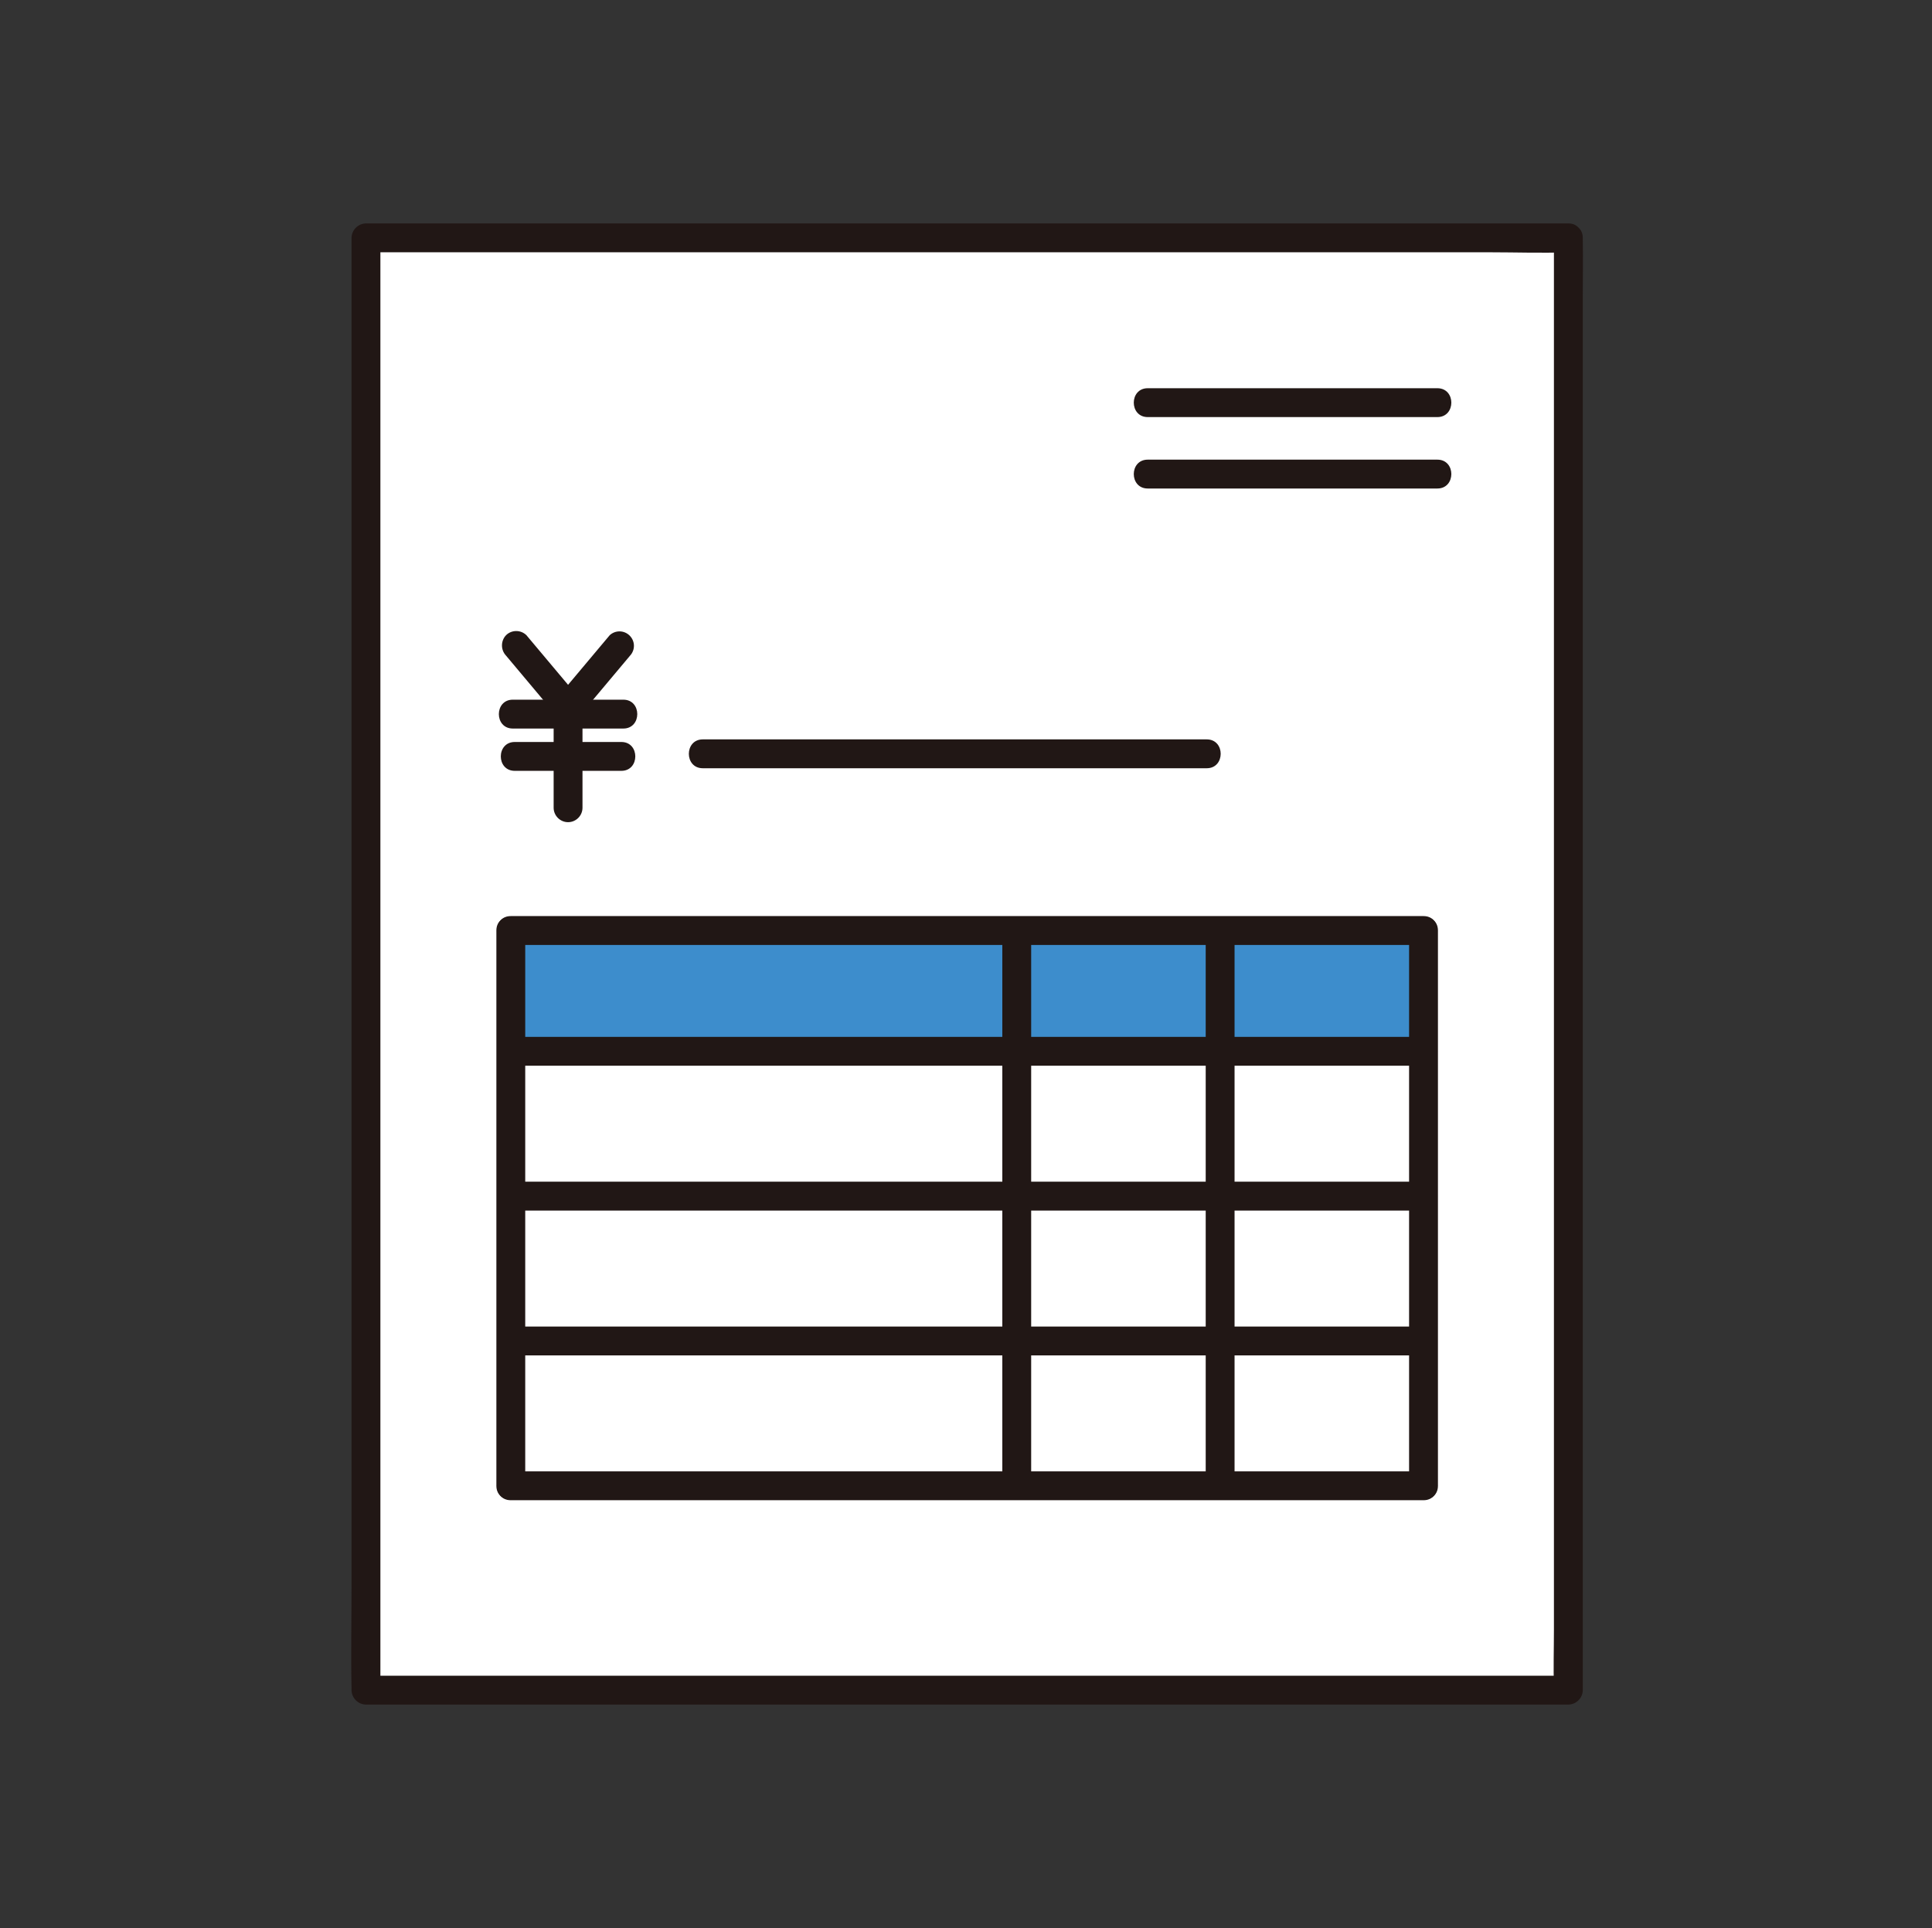 <?xml version="1.0" encoding="UTF-8" standalone="no"?>
<!DOCTYPE svg PUBLIC "-//W3C//DTD SVG 1.1//EN" "http://www.w3.org/Graphics/SVG/1.1/DTD/svg11.dtd">
<svg width="100%" height="100%" viewBox="0 0 501 500" version="1.1" xmlns="http://www.w3.org/2000/svg" xmlns:xlink="http://www.w3.org/1999/xlink" xml:space="preserve" xmlns:serif="http://www.serif.com/" style="fill-rule:evenodd;clip-rule:evenodd;stroke-linejoin:round;stroke-miterlimit:2;">
    <rect x="0" y="0" width="501" height="500" fill="#333333" stroke="none"/>
    <g transform="matrix(1,0,0,1,-2103,0)">
        <g id="kadai-pg-5" transform="matrix(0.5,0,0,0.5,2103.78,0)">
            <rect x="0" y="0" width="1000" height="1000" style="fill:none;"/>
            <g id="_18139_color.svg" serif:id="18139_color.svg" transform="matrix(3.118,0,0,3.118,500,500)">
                <g transform="matrix(1,0,0,1,-102.439,-123.192)">
                    <clipPath id="_clip1">
                        <rect x="0" y="0" width="204.879" height="246.384"/>
                    </clipPath>
                    <g clip-path="url(#_clip1)">
                        <rect x="2.452" y="2.4" width="200" height="241.584" style="fill:white;fill-rule:nonzero;"/>
                        <path d="M202.452,0L2.452,0C1.143,0.019 0.071,1.091 0.052,2.4L0.052,226.772C0.052,232.372 -0.065,237.981 0.052,243.577L0.052,243.984C0.071,245.293 1.143,246.365 2.452,246.384L202.452,246.384C203.762,246.366 204.834,245.294 204.852,243.984L204.852,12.162C204.852,9.043 204.913,5.916 204.852,2.798L204.852,2.398C204.852,-0.691 200.052,-0.696 200.052,2.398L200.052,233.924C200.052,237.117 199.946,240.33 200.052,243.524L200.052,243.986L202.452,241.586L2.452,241.586L4.852,243.986L4.852,2.4L2.452,4.8L189.487,4.8C193.734,4.8 198.014,4.955 202.26,4.8L202.452,4.8C205.541,4.8 205.546,0 202.452,0Z" style="fill:rgb(33,23,21);fill-rule:nonzero;"/>
                        <path d="M58.477,90.628L142.306,90.628C145.394,90.628 145.4,85.828 142.306,85.828L58.477,85.828C55.389,85.828 55.384,90.628 58.477,90.628Z" style="fill:rgb(33,23,21);fill-rule:nonzero;"/>
                        <rect x="26.549" y="117.621" width="151.811" height="20.093" style="fill:rgb(61,141,204);fill-rule:nonzero;"/>
                        <path d="M142.131,117.621L142.131,209.991L146.931,209.991L146.931,207.548C146.931,204.459 142.131,204.454 142.131,207.548L142.131,209.991C142.131,213.079 146.931,213.084 146.931,209.991L146.931,117.621C146.931,114.533 142.131,114.527 142.131,117.621Z" style="fill:rgb(33,23,21);fill-rule:nonzero;"/>
                        <path d="M108.3,117.621L108.3,209.991L113.1,209.991L113.1,207.548C113.1,204.459 108.3,204.454 108.3,207.548L108.3,209.991C108.3,213.079 113.1,213.084 113.1,209.991L113.1,117.621C113.1,114.533 108.3,114.527 108.3,117.621Z" style="fill:rgb(33,23,21);fill-rule:nonzero;"/>
                        <path d="M27.37,140.114L178.36,140.114C181.448,140.114 181.453,135.314 178.36,135.314L27.37,135.314C24.281,135.314 24.276,140.114 27.37,140.114Z" style="fill:rgb(33,23,21);fill-rule:nonzero;"/>
                        <path d="M27.888,164.206L178.36,164.206C181.448,164.206 181.453,159.406 178.36,159.406L27.888,159.406C24.799,159.406 24.794,164.206 27.888,164.206Z" style="fill:rgb(33,23,21);fill-rule:nonzero;"/>
                        <path d="M27.37,188.3L176.287,188.3C179.375,188.3 179.38,183.5 176.287,183.5L27.37,183.5C24.281,183.5 24.276,188.3 27.37,188.3Z" style="fill:rgb(33,23,21);fill-rule:nonzero;"/>
                        <path d="M180.76,209.991L180.76,117.621C180.76,114.533 175.96,114.527 175.96,117.621L175.96,209.991C175.96,213.079 180.76,213.084 180.76,209.991Z" style="fill:rgb(33,23,21);fill-rule:nonzero;"/>
                        <path d="M26.544,212.391L178.36,212.391C181.448,212.391 181.453,207.591 178.36,207.591L26.544,207.591C23.456,207.591 23.451,212.391 26.544,212.391Z" style="fill:rgb(33,23,21);fill-rule:nonzero;"/>
                        <path d="M24.144,117.621L24.144,209.991C24.144,213.079 28.944,213.084 28.944,209.991L28.944,117.621C28.944,114.533 24.144,114.527 24.144,117.621Z" style="fill:rgb(33,23,21);fill-rule:nonzero;"/>
                        <path d="M178.36,115.221L26.544,115.221C23.456,115.221 23.451,120.021 26.544,120.021L178.36,120.021C181.448,120.021 181.453,115.221 178.36,115.221Z" style="fill:rgb(33,23,21);fill-rule:nonzero;"/>
                        <path d="M26.875,84.023L45.263,84.023C48.352,84.023 48.357,79.223 45.263,79.223L26.875,79.223C23.786,79.223 23.781,84.023 26.875,84.023Z" style="fill:rgb(33,23,21);fill-rule:nonzero;"/>
                        <path d="M27.2,91.06L44.935,91.06C48.023,91.06 48.029,86.26 44.935,86.26L27.2,86.26C24.111,86.26 24.106,91.06 27.2,91.06Z" style="fill:rgb(33,23,21);fill-rule:nonzero;"/>
                        <path d="M37.975,81.915L46.388,71.889C46.797,71.446 47.024,70.864 47.024,70.261C47.024,68.945 45.941,67.861 44.624,67.861C44.02,67.861 43.437,68.089 42.994,68.5L34.581,78.521C33.677,79.464 33.677,80.972 34.581,81.915C35.519,82.831 37.037,82.831 37.975,81.915Z" style="fill:rgb(33,23,21);fill-rule:nonzero;"/>
                        <path d="M37.557,78.521L29.144,68.5C28.211,67.574 26.683,67.574 25.75,68.5C24.852,69.445 24.852,70.949 25.75,71.894L34.163,81.92C35.096,82.846 36.624,82.846 37.557,81.92C38.455,80.975 38.455,79.471 37.557,78.526L37.557,78.521Z" style="fill:rgb(33,23,21);fill-rule:nonzero;"/>
                        <path d="M33.669,81.154L33.669,97.2C33.669,98.517 34.752,99.6 36.069,99.6C37.386,99.6 38.469,98.517 38.469,97.2L38.469,81.154C38.469,79.837 37.386,78.754 36.069,78.754C34.752,78.754 33.669,79.837 33.669,81.154Z" style="fill:rgb(33,23,21);fill-rule:nonzero;"/>
                        <path d="M132.485,44.094L180.67,44.094C183.759,44.094 183.764,39.294 180.67,39.294L132.485,39.294C129.397,39.294 129.392,44.094 132.485,44.094Z" style="fill:rgb(33,23,21);fill-rule:nonzero;"/>
                        <path d="M132.485,32.213L180.67,32.213C183.759,32.213 183.764,27.413 180.67,27.413L132.485,27.413C129.397,27.413 129.392,32.213 132.485,32.213Z" style="fill:rgb(33,23,21);fill-rule:nonzero;"/>
                    </g>
                </g>
            </g>
        </g>
    </g>
</svg>
